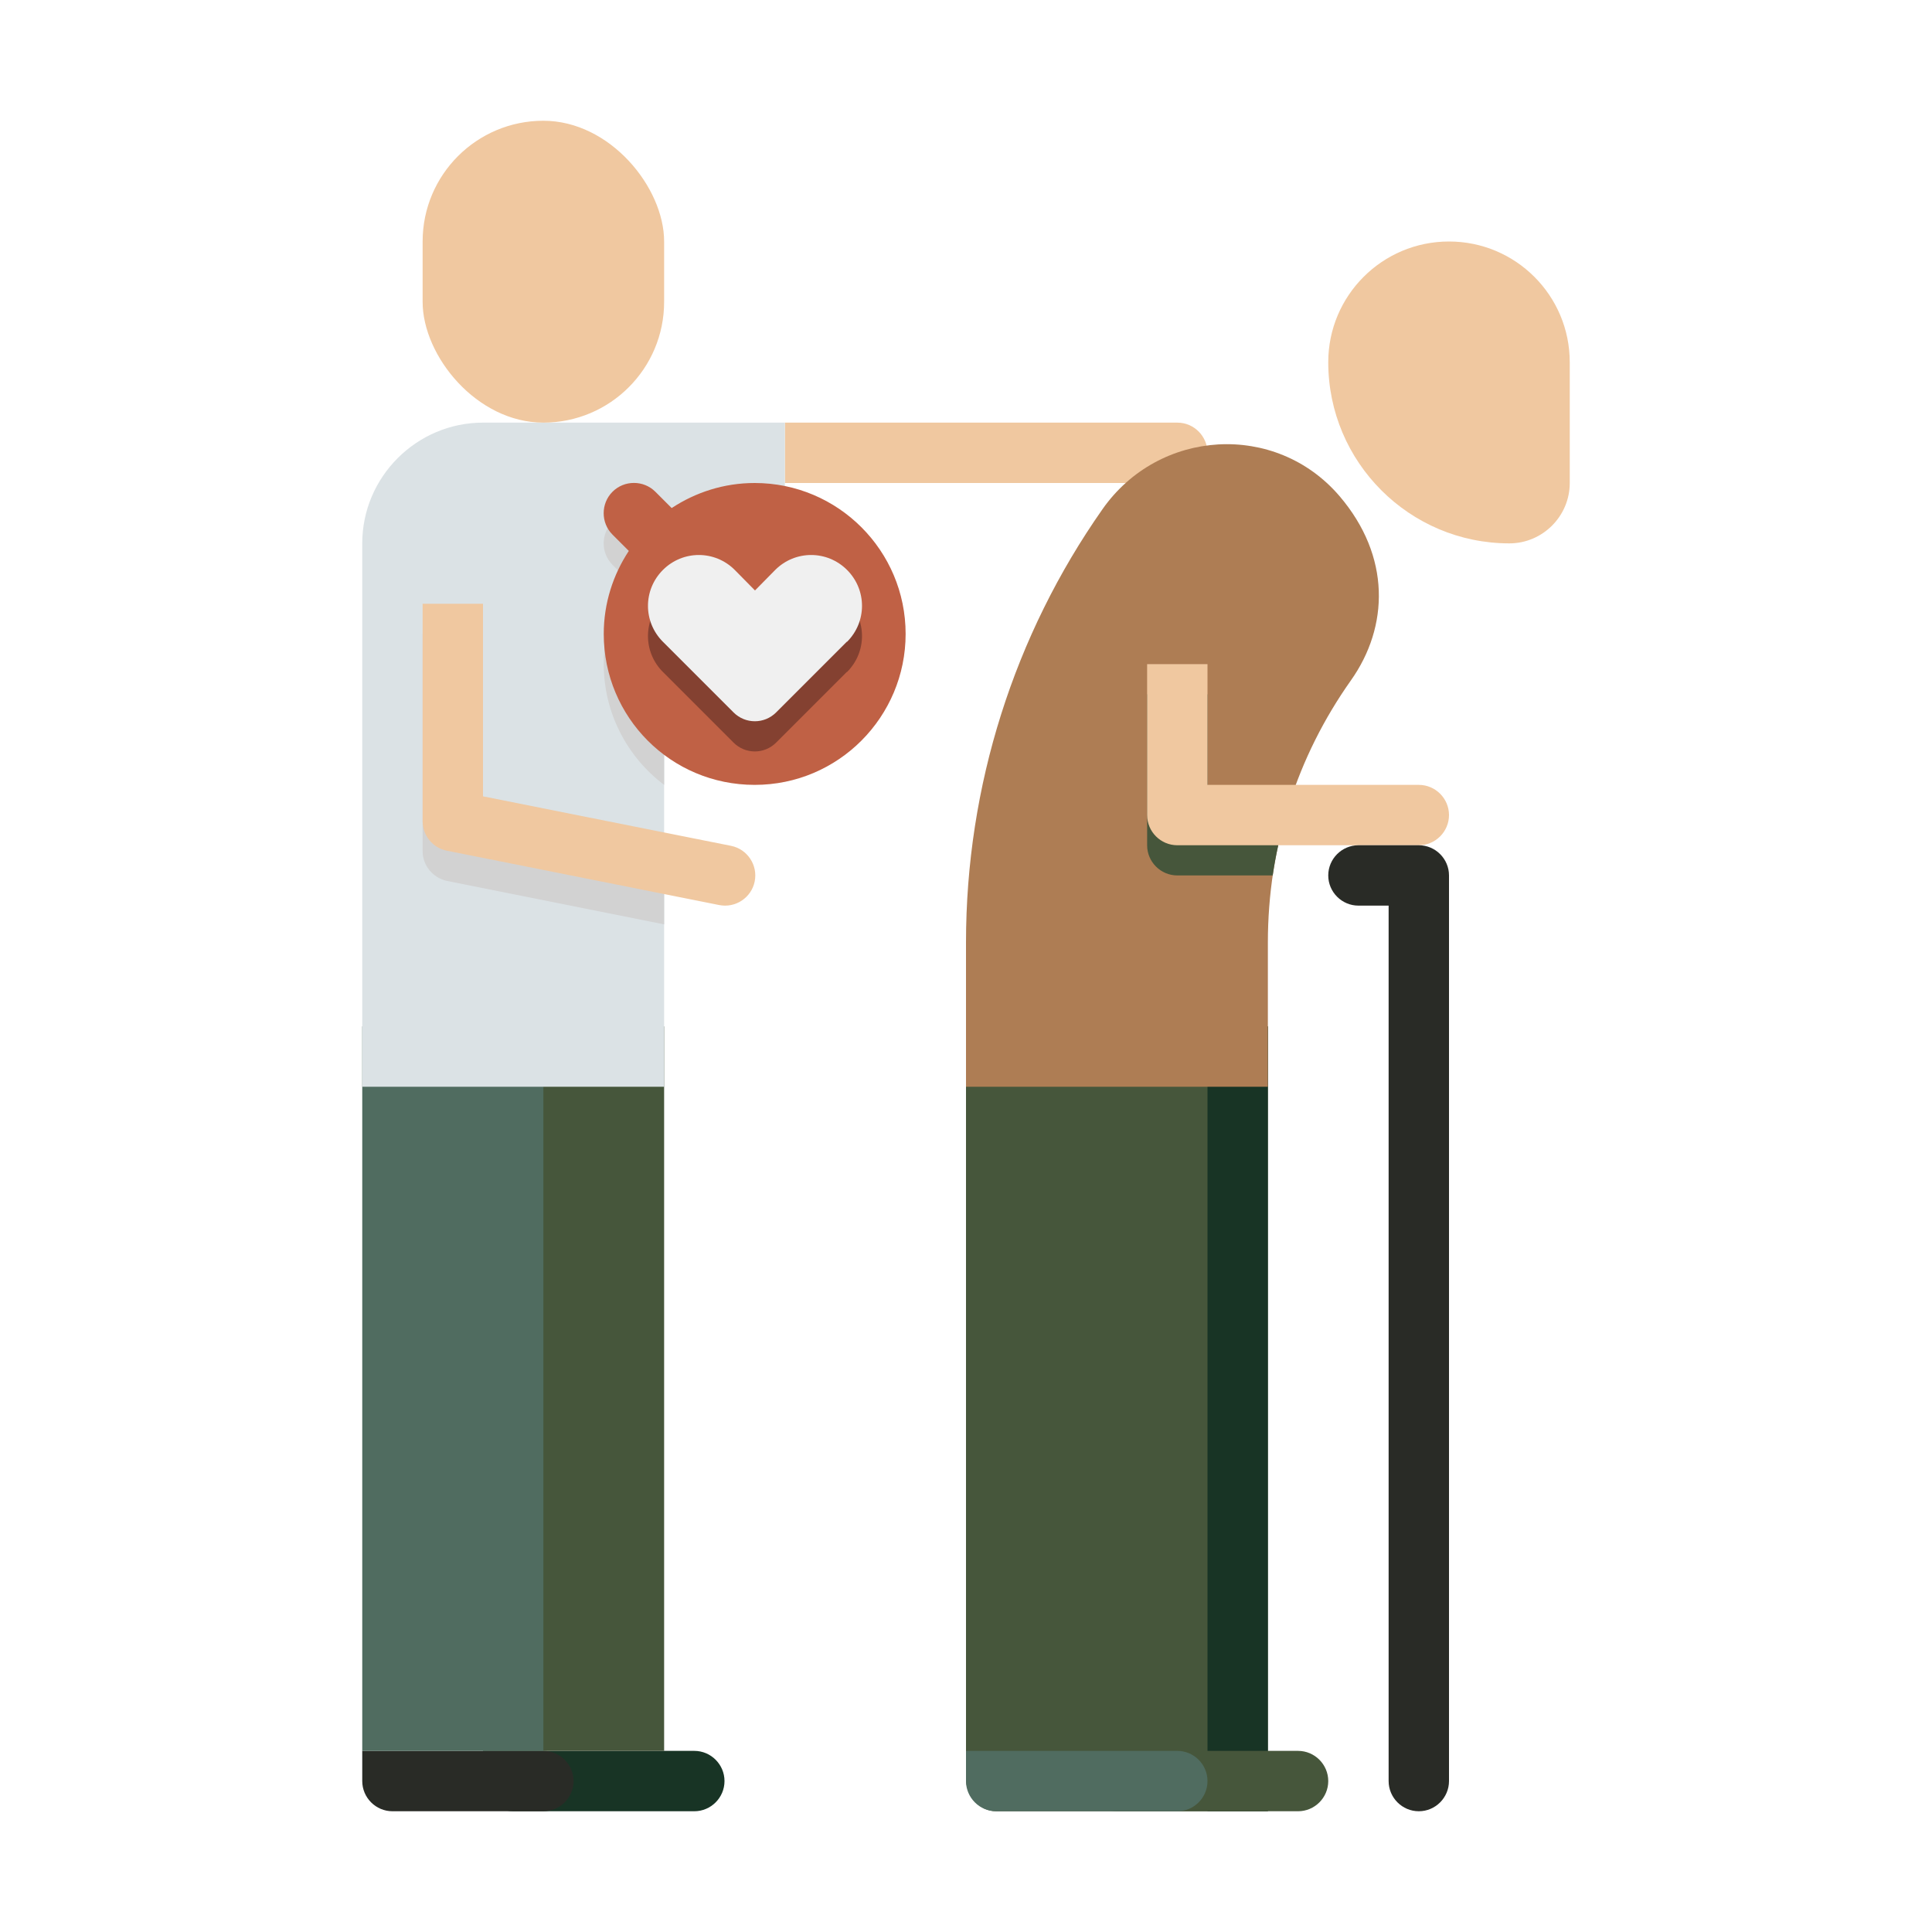 <svg xmlns="http://www.w3.org/2000/svg" id="uuid-32b2f8fa-88d1-44f3-ac2e-f96e4f7c98a1" viewBox="0 0 64 64"><defs><style>.uuid-4eeff9b0-5c58-43d2-8647-afb9d4a60b66{fill:#46563b;}.uuid-728f8e90-998b-4c42-9714-1318d46a931a{fill:#ae7d54;}.uuid-e6dae6f3-420c-4f08-9f72-6cccceb468c3{fill:#f0f0f0;}.uuid-a063f252-05e5-4ce3-b2e9-2a581b79bb40{fill:#844131;}.uuid-465d1678-f6fe-45b3-8ae9-226afcc6ed36{fill:#183425;}.uuid-bb72c5f6-d2eb-4838-ba85-ac8fbbf673e3{fill:#dbe2e5;}.uuid-9fec9034-5419-48b2-9212-b483ceab5eab{fill:#506c60;}.uuid-c2143582-6341-4471-b8c1-12de717bc443{fill:#c06145;}.uuid-634ad5ba-a12c-48c5-b889-94dc4e612a95{fill:#292b26;}.uuid-7c7d51fa-966d-4b7d-bbdd-40252277475d{fill:#f0c8a0;}.uuid-f5724b7d-4287-4089-86e3-f15a8effc7fa{fill:#d2d2d2;}</style></defs><path class="uuid-7c7d51fa-966d-4b7d-bbdd-40252277475d" d="M26,14v2h13c.56,0,1-.45,1-1,0-.54-.44-1-1-1h-13Z"></path><path class="uuid-4eeff9b0-5c58-43d2-8647-afb9d4a60b66" d="M42,34v26h-9c-.55,0-1-.49-1-1.08v-24.92h10Z"></path><rect class="uuid-465d1678-f6fe-45b3-8ae9-226afcc6ed36" x="40" y="34" width="2" height="26"></rect><path class="uuid-4eeff9b0-5c58-43d2-8647-afb9d4a60b66" d="M43,60h-6c-.55,0-1-.45-1-1v-1h7c.55,0,1,.45,1,1h0c0,.55-.45,1-1,1Z"></path><path class="uuid-7c7d51fa-966d-4b7d-bbdd-40252277475d" d="M50,18h0c-3.31,0-6-2.69-6-6h0c0-2.21,1.79-4,4-4h0c2.21,0,4,1.79,4,4v4c0,1.1-.9,2-2,2Z"></path><path class="uuid-9fec9034-5419-48b2-9212-b483ceab5eab" d="M39,60h-6c-.55,0-1-.45-1-1v-1h7c.55,0,1,.45,1,1h0c0,.55-.45,1-1,1Z"></path><path class="uuid-728f8e90-998b-4c42-9714-1318d46a931a" d="M44.75,22.54c-1.79,2.53-2.75,5.51-2.75,8.68v4.78h-10v-4.78c0-5.19,1.6-10.19,4.52-14.35,1.87-2.67,5.73-2.91,7.85-.44,1.71,2,1.64,4.33.38,6.11Z"></path><path class="uuid-4eeff9b0-5c58-43d2-8647-afb9d4a60b66" d="M42.6,27c-.19.66-.34,1.32-.44,2h-3.16c-.55,0-1-.45-1-1v-5h2v4h2.6Z"></path><path class="uuid-7c7d51fa-966d-4b7d-bbdd-40252277475d" d="M47,26h-7v-4h-2v5c0,.55.45,1,1,1h8c.55,0,1-.45,1-1s-.45-1-1-1Z"></path><path class="uuid-634ad5ba-a12c-48c5-b889-94dc4e612a95" d="M44,29h0c0,.55.45,1,1,1h1v29c0,.55.45,1,1,1h0c.55,0,1-.45,1-1v-30c0-.55-.45-1-1-1h-2c-.55,0-1,.45-1,1Z"></path><path class="uuid-465d1678-f6fe-45b3-8ae9-226afcc6ed36" d="M17,60h6c.55,0,1-.45,1-1h0c0-.55-.45-1-1-1h-7v1c0,.55.45,1,1,1Z"></path><path class="uuid-634ad5ba-a12c-48c5-b889-94dc4e612a95" d="M18,60h-5c-.55,0-1-.45-1-1v-1h6c.55,0,1,.45,1,1h0c0,.55-.45,1-1,1Z"></path><rect class="uuid-4eeff9b0-5c58-43d2-8647-afb9d4a60b66" x="16" y="34" width="6" height="24"></rect><rect class="uuid-9fec9034-5419-48b2-9212-b483ceab5eab" x="12" y="34" width="6" height="24"></rect><path class="uuid-bb72c5f6-d2eb-4838-ba85-ac8fbbf673e3" d="M26,14v3s0,.07-.01.1c-.05.5-.47.9-.99.9h-2c-.55,0-1,.45-1,1v17h-10v-18c0-2.2,1.8-4,4-4h10Z"></path><path class="uuid-f5724b7d-4287-4089-86e3-f15a8effc7fa" d="M25.99,17.1c-.05.5-.47.9-.99.9h-2c-.55,0-1,.45-1,1v7c-1.21-.91-2-2.37-2-4,0-1.02.31-1.96.83-2.75l-.54-.54c-.39-.39-.39-1.03,0-1.42.39-.39,1.03-.39,1.42,0l.54.54c.79-.52,1.73-.83,2.75-.83.34,0,.67.03.99.1Z"></path><path class="uuid-f5724b7d-4287-4089-86e3-f15a8effc7fa" d="M14,21v7.2c0,.47.34.88.8.98l7.2,1.44v-2.04s-6-1.2-6-1.2v-6.38h-2Z"></path><rect class="uuid-7c7d51fa-966d-4b7d-bbdd-40252277475d" x="14" y="4" width="8" height="10" rx="4" ry="4" transform="translate(36 18) rotate(180)"></rect><path class="uuid-7c7d51fa-966d-4b7d-bbdd-40252277475d" d="M25,29.2h0c.11-.54-.24-1.07-.78-1.18l-8.22-1.64v-6.38h-2v7.2c0,.48.34.89.8.98l9.02,1.8c.54.11,1.07-.24,1.18-.78Z"></path><path class="uuid-c2143582-6341-4471-b8c1-12de717bc443" d="M30,21c0,2.74-2.22,5-5,5s-5-2.24-5-5c0-1.02.31-1.96.83-2.75l-.54-.54c-.39-.39-.39-1.03,0-1.42.39-.39,1.03-.39,1.42,0l.54.54c.79-.52,1.73-.83,2.75-.83,2.76,0,5,2.24,5,5Z"></path><path class="uuid-a063f252-05e5-4ce3-b2e9-2a581b79bb40" d="M28.05,22.26l-2.34,2.34c-.39.39-1.02.39-1.41,0l-2.34-2.34c-.66-.66-.66-1.72,0-2.38h0c.66-.66,1.72-.66,2.38,0l.67.68.67-.68c.66-.66,1.72-.66,2.38,0h0c.66.66.66,1.72,0,2.38Z"></path><path class="uuid-e6dae6f3-420c-4f08-9f72-6cccceb468c3" d="M28.05,21.26l-2.34,2.34c-.39.39-1.02.39-1.41,0l-2.34-2.34c-.66-.66-.66-1.72,0-2.38h0c.66-.66,1.72-.66,2.38,0l.67.68.67-.68c.66-.66,1.72-.66,2.38,0h0c.66.66.66,1.72,0,2.38Z"></path></svg>